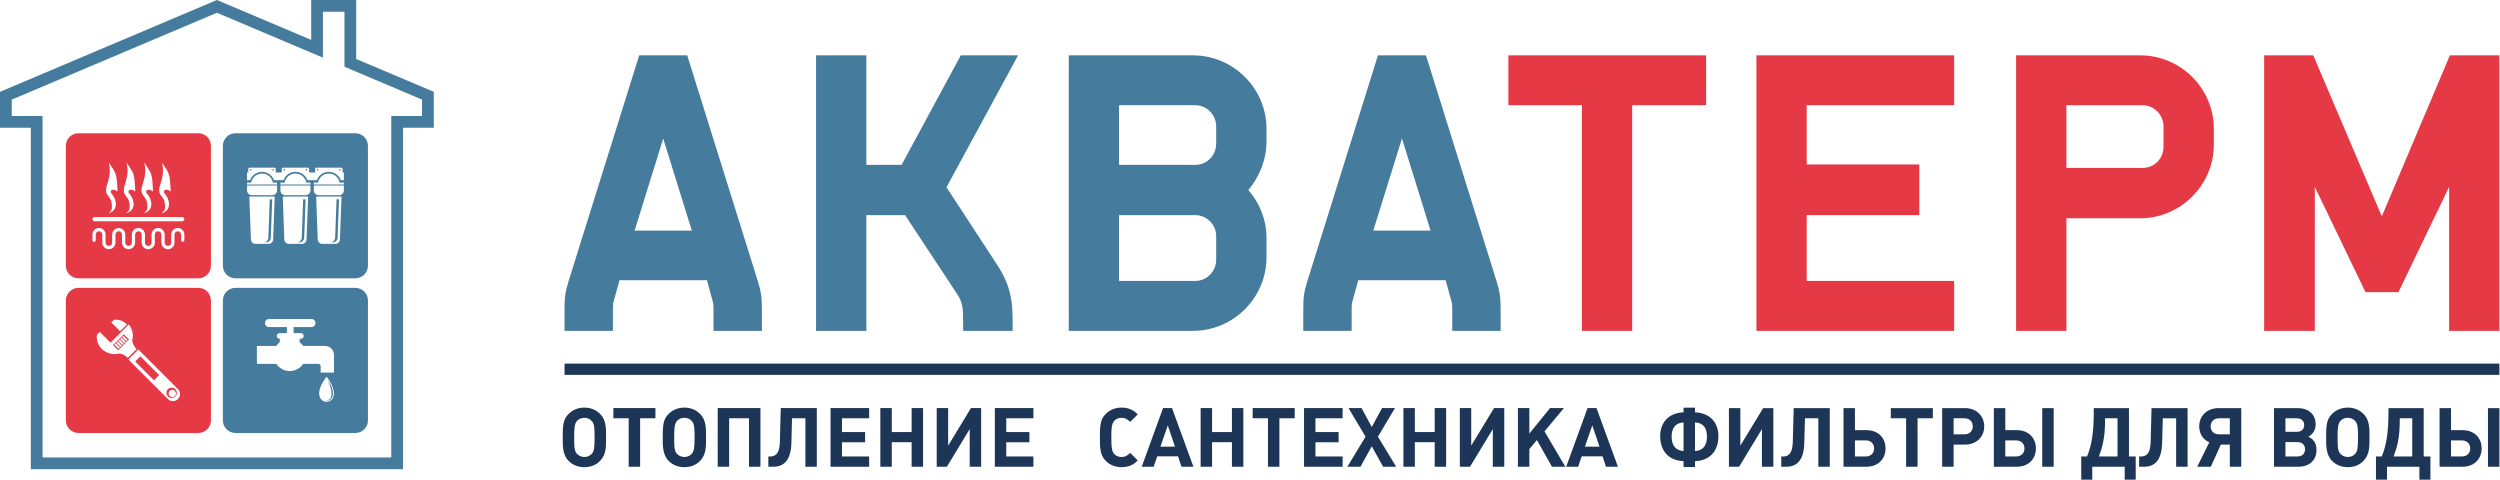 <svg width="271" height="52" viewBox="0 0 271 52" fill="none" xmlns="http://www.w3.org/2000/svg">
<g clip-path="url(#clip0_1_100)">
<path d="M148.865 25L151.972 15.015L155.075 25H148.865H148.865ZM141.275 35.864H146.52V33.686C146.52 33.267 146.52 32.928 146.601 32.676L147.232 30.372H156.712L157.338 32.676C157.424 32.928 157.424 33.267 157.424 33.686V35.864H162.669V33.727C162.669 32.302 162.624 31.756 162.205 30.412L154.574 6H149.37L141.735 30.412C141.315 31.755 141.275 32.301 141.275 33.727V35.864ZM121.306 17.87V11.407H129.572C130.83 11.407 131.835 12.458 131.835 13.716V15.56C131.835 16.864 130.83 17.869 129.572 17.869H121.306V17.87ZM121.306 30.452V23.322H129.572C130.83 23.322 131.835 24.373 131.835 25.586V28.148C131.835 29.406 130.83 30.452 129.572 30.452H121.306ZM115.853 35.864H129.319C133.68 35.864 137.288 32.301 137.288 27.895V25.799C137.288 23.828 136.535 21.979 135.317 20.599C136.535 19.169 137.288 17.284 137.288 15.313V13.969C137.288 9.563 133.68 6.001 129.319 6.001H115.853V35.865V35.864ZM93.913 6H88.461V35.864H93.913V23.322H98.112L103.646 31.71C104.358 32.761 104.403 33.307 104.403 34.858V35.864H109.77V34.858C109.77 32.762 109.603 31.043 108.138 28.775L102.599 20.301L110.36 6H104.15L97.733 17.87H93.913V6H93.913ZM68.789 25L71.892 15.015L74.995 25H68.789ZM61.195 35.864H66.44V33.686C66.44 33.267 66.44 32.928 66.521 32.676L67.152 30.372H76.632L77.263 32.676C77.344 32.928 77.344 33.267 77.344 33.686V35.864H82.589V33.727C82.589 32.302 82.548 31.756 82.129 30.412L74.494 6H69.29L61.655 30.412C61.235 31.755 61.195 32.301 61.195 33.727V35.864Z" fill="#457B9D"/>
<path d="M245.433 35.864H250.926V20.261L256.423 31.67H259.991L265.484 20.261V35.864H270.936V6H265.569L258.187 23.449L250.759 6H245.433V35.864ZM223.998 18.204V11.407H232.26C233.518 11.407 234.523 12.458 234.523 13.716V15.939C234.523 17.197 233.518 18.203 232.26 18.203H223.998V18.204ZM218.545 35.864H223.998V23.66H232.007C236.373 23.66 239.98 20.052 239.98 15.687V13.969C239.98 9.563 236.372 6.001 232.007 6.001H218.545V35.865V35.864ZM190.396 35.864H211.83V30.452H195.847V23.322H208.055V17.829H195.847V11.407H211.83V6H190.396V35.864ZM171.477 35.864H176.929V11.407H184.943V6H163.508V11.407H171.477V35.864Z" fill="#E63946"/>
<path fill-rule="evenodd" clip-rule="evenodd" d="M61.195 39.413H270.936V40.635H61.195V39.413Z" fill="#1D3557"/>
<path d="M267.77 48.608C267.77 49.136 267.413 49.483 266.85 49.483H265.691V47.738H266.85C267.414 47.738 267.77 48.094 267.77 48.608ZM269.01 48.608C269.01 47.449 268.189 46.629 266.949 46.629H265.691V44.239H264.45V50.593H266.949C268.18 50.593 269.01 49.772 269.01 48.608ZM270.936 44.238H269.695V50.592H270.936V44.238ZM261.487 49.483H259.472C259.864 48.414 260.135 47.431 260.135 45.551V45.343H261.488V49.483H261.487ZM263.458 51.999V49.483H262.728V44.238H258.912V44.522C258.912 46.967 258.687 48.225 258.186 49.483H257.555V51.999H258.75V50.592H262.263V51.999H263.459H263.458ZM255.611 47.3C255.611 48.59 255.557 48.906 255.295 49.199C255.101 49.42 254.826 49.537 254.501 49.537C254.177 49.537 253.915 49.411 253.699 49.199C253.361 48.861 253.397 48.103 253.397 47.327C253.397 46.551 253.415 45.943 253.699 45.631C253.898 45.406 254.182 45.293 254.501 45.293C254.821 45.293 255.101 45.406 255.295 45.631C255.548 45.907 255.611 46.254 255.611 47.3ZM256.851 47.413V46.966C256.851 45.942 256.662 45.334 256.216 44.883C255.769 44.427 255.183 44.184 254.502 44.184C253.821 44.184 253.226 44.427 252.784 44.883C252.292 45.379 252.157 45.888 252.157 47.156V47.503C252.157 48.207 252.112 49.262 252.784 49.948C253.226 50.403 253.817 50.642 254.502 50.642C255.187 50.642 255.769 50.412 256.216 49.948C256.892 49.244 256.851 48.324 256.851 47.413ZM247.741 49.483V47.922H249.036C249.541 47.922 249.866 48.215 249.866 48.698C249.866 49.181 249.541 49.483 249.036 49.483H247.741ZM247.741 46.809V45.343H248.955C249.464 45.343 249.775 45.623 249.775 46.079C249.775 46.534 249.465 46.809 248.955 46.809H247.741ZM250.231 47.337C250.754 47.039 251.016 46.593 251.016 45.989C251.016 44.915 250.249 44.239 249.054 44.239H246.502V50.593H249.158C250.353 50.593 251.107 49.885 251.107 48.771C251.107 48.324 250.989 47.968 250.714 47.675C250.579 47.54 250.48 47.468 250.232 47.337H250.231ZM241.712 47.084H240.549C239.999 47.084 239.633 46.737 239.633 46.218C239.633 45.699 239.999 45.343 240.549 45.343H241.712V47.084ZM242.953 50.593V44.239H240.49C239.268 44.239 238.394 45.06 238.394 46.218C238.394 47.021 238.813 47.657 239.489 47.95L238.177 50.593H239.652L240.738 48.198H241.712V50.593H242.953ZM237.135 50.593V44.239H233.225L233.13 47.95C233.094 49.163 232.657 49.484 232.084 49.484H231.881V50.593H232.422C233.654 50.593 234.334 49.791 234.375 48.005L234.447 45.344H235.895V50.593H237.135L237.135 50.593ZM229.54 49.483H227.525C227.917 48.414 228.188 47.431 228.188 45.551V45.343H229.54V49.483ZM231.511 51.999V49.483H230.781V44.238H226.965V44.522C226.965 46.967 226.74 48.225 226.239 49.483H225.608V51.999H226.803V50.592H230.316V51.999H231.512H231.511ZM219.452 48.608C219.452 49.136 219.096 49.483 218.532 49.483H217.373V47.738H218.532C219.096 47.738 219.452 48.094 219.452 48.608ZM220.692 48.608C220.692 47.449 219.871 46.629 218.632 46.629H217.374V44.239H216.133V50.593H218.632C219.863 50.593 220.692 49.772 220.692 48.608ZM222.618 44.238H221.378V50.592H222.618V44.238ZM211.772 47.084V45.343H212.931C213.486 45.343 213.851 45.694 213.851 46.218C213.851 46.741 213.486 47.084 212.931 47.084H211.772ZM210.532 44.238V50.592H211.772V48.198H212.994C214.225 48.198 215.091 47.377 215.091 46.218C215.091 45.059 214.216 44.238 212.994 44.238H210.532ZM209.522 45.343V44.238H204.963V45.343H206.622V50.592H207.863V45.343H209.522H209.522ZM203.154 48.608C203.154 49.136 202.798 49.483 202.234 49.483H201.075V47.737H202.234C202.798 47.737 203.154 48.093 203.154 48.608ZM204.394 48.608C204.394 47.449 203.573 46.628 202.333 46.628H201.075V44.238H199.835V50.592H202.333C203.565 50.592 204.394 49.771 204.394 48.608ZM198.347 50.592V44.238H194.436L194.337 47.95C194.301 49.163 193.864 49.483 193.296 49.483H193.088V50.593H193.634C194.865 50.593 195.542 49.79 195.587 48.004L195.659 45.343H197.107V50.593H198.347L198.347 50.592ZM192.231 50.592V44.238H191.127L188.655 48.306V44.238H187.415V50.592H188.525L190.991 46.515V50.592H192.232H192.231ZM182.499 48.896C181.633 48.842 181.204 48.261 181.204 47.336C181.204 46.41 181.615 45.834 182.499 45.789V48.896ZM183.739 45.789C184.623 45.834 185.033 46.371 185.033 47.336C185.033 48.3 184.605 48.842 183.739 48.896V45.789ZM186.274 47.282C186.274 45.703 185.264 44.756 183.739 44.693V44.193H182.499V44.693C180.974 44.757 179.964 45.703 179.964 47.282C179.964 48.86 180.866 49.929 182.499 49.992V50.632H183.739V49.992C185.371 49.928 186.274 48.869 186.274 47.282ZM173.385 48.422H171.802L172.604 46.109L173.385 48.422ZM175.383 50.592L173.06 44.237H172.091L169.777 50.592H171.071L171.454 49.464H173.713L174.088 50.592H175.382H175.383ZM169.682 50.592L167.423 46.763L169.529 44.237H168.022L165.781 47.001V44.237H164.541V50.591H165.781V48.679L166.602 47.7L168.234 50.591H169.682V50.592ZM163.062 50.592V44.237H161.952L159.481 48.306V44.237H158.245V50.592H159.35L161.821 46.515V50.592H163.062ZM156.762 50.592V44.237H155.521V46.835H153.37V44.237H152.13V50.592H153.37V47.931H155.521V50.592H156.762ZM151.345 50.592L149.366 47.336L151.215 44.237H149.812L148.698 46.289L147.593 44.237H146.182L148.026 47.336L146.055 50.592H147.476L148.698 48.377L149.929 50.592H151.345ZM145.541 50.592V49.482H142.596V47.94H145.104V46.835H142.596V45.342H145.541V44.237H141.357V50.592H145.541ZM140.346 45.342V44.237H135.787V45.342H137.447V50.592H138.687V45.342H140.347H140.346ZM134.781 50.592V44.237H133.541V46.835H131.389V44.237H130.149V50.592H131.389V47.931H133.541V50.592H134.781ZM127.367 48.422H125.789L126.591 46.109L127.367 48.422ZM129.365 50.592L127.047 44.237H126.073L123.765 50.592H125.059L125.442 49.464H127.697L128.071 50.592H129.366H129.365ZM123.335 49.911L122.514 49.09C122.167 49.428 121.95 49.536 121.576 49.536C121.238 49.536 120.981 49.428 120.782 49.207C120.534 48.932 120.471 48.58 120.471 47.575V47.237C120.471 46.627 120.471 45.97 120.782 45.622C120.981 45.397 121.247 45.293 121.576 45.293C121.941 45.293 122.166 45.397 122.514 45.735L123.335 44.914C122.988 44.585 122.817 44.476 122.514 44.355C122.239 44.237 121.924 44.184 121.576 44.184C120.891 44.184 120.299 44.427 119.853 44.883C119.366 45.379 119.231 45.888 119.231 47.156V47.413C119.231 48.477 119.231 49.316 119.853 49.948C120.3 50.403 120.899 50.642 121.585 50.642C121.923 50.642 122.244 50.584 122.514 50.475C122.816 50.349 122.987 50.241 123.335 49.911V49.911ZM112.02 50.592V49.482H109.08V47.94H111.587V46.835H109.08V45.342H112.02V44.237H107.84V50.592H112.02ZM106.356 50.592V44.237H105.251L102.78 48.306V44.237H101.539V50.592H102.645L105.116 46.515V50.592H106.356ZM100.06 50.592V44.237H98.82V46.835H96.669V44.237H95.428V50.592H96.669V47.931H98.82V50.592H100.06ZM94.216 50.592V49.482H91.271V47.94H93.778V46.835H91.271V45.342H94.216V44.237H90.031V50.592H94.216ZM88.543 50.592V44.237H84.633L84.538 47.949C84.502 49.162 84.065 49.483 83.492 49.483H83.289V50.592H83.83C85.061 50.592 85.742 49.79 85.787 48.004L85.855 45.343H87.303V50.592H88.543L88.543 50.592ZM82.432 50.592V44.237H77.8V50.592H79.04V45.342H81.192V50.592H82.432H82.432ZM75.293 47.299C75.293 48.589 75.239 48.905 74.981 49.198C74.783 49.419 74.508 49.536 74.188 49.536C73.867 49.536 73.597 49.41 73.385 49.198C73.047 48.86 73.083 48.103 73.083 47.327C73.083 46.551 73.101 45.942 73.385 45.631C73.579 45.406 73.867 45.293 74.188 45.293C74.508 45.293 74.783 45.406 74.981 45.631C75.229 45.906 75.293 46.253 75.293 47.299ZM76.533 47.412V46.966C76.533 45.942 76.349 45.333 75.902 44.882C75.455 44.427 74.865 44.183 74.188 44.183C73.512 44.183 72.912 44.427 72.466 44.882C71.974 45.378 71.843 45.888 71.843 47.155V47.502C71.843 48.206 71.798 49.261 72.466 49.947C72.912 50.403 73.503 50.642 74.188 50.642C74.874 50.642 75.456 50.411 75.902 49.947C76.578 49.243 76.533 48.323 76.533 47.412ZM71.049 45.342V44.237H66.49V45.342H68.15V50.592H69.39V45.342H71.05H71.049ZM64.456 47.299C64.456 48.589 64.402 48.905 64.14 49.198C63.946 49.419 63.671 49.536 63.346 49.536C63.021 49.536 62.76 49.41 62.544 49.198C62.206 48.86 62.242 48.103 62.242 47.327C62.242 46.551 62.259 45.942 62.544 45.631C62.742 45.406 63.026 45.293 63.346 45.293C63.666 45.293 63.946 45.406 64.14 45.631C64.392 45.906 64.456 46.253 64.456 47.299ZM65.696 47.412V46.966C65.696 45.942 65.507 45.333 65.061 44.882C64.614 44.427 64.028 44.183 63.347 44.183C62.666 44.183 62.075 44.427 61.629 44.882C61.136 45.38 61 45.889 61 47.157V47.504C61 48.207 60.955 49.262 61.627 49.948C62.074 50.404 62.66 50.643 63.345 50.643C64.03 50.643 64.612 50.413 65.059 49.948C65.739 49.245 65.694 48.325 65.694 47.414L65.696 47.412Z" fill="#1D3557"/>
</g>
<g clip-path="url(#clip1_1_100)">
<path fill-rule="evenodd" clip-rule="evenodd" d="M43.683 13.845V50.86H3.342V13.845H0V9.953L23.512 0L33.733 4.325V0H38.608V6.393L47.025 9.953V13.845H43.683ZM45.751 12.575V10.797L37.339 7.233V1.274H35.003V6.246L23.512 1.383L1.274 10.798V12.576H4.612V49.591H42.414V12.576H45.752L45.751 12.575Z" fill="#457B9D"/>
<path fill-rule="evenodd" clip-rule="evenodd" d="M8.5 14.444H21.504C22.254 14.444 22.864 15.054 22.864 15.804V28.809C22.864 29.559 22.254 30.169 21.504 30.169H8.5C7.75 30.169 7.14 29.559 7.14 28.809V15.804C7.14 15.054 7.75 14.444 8.5 14.444ZM17.865 22.027C17.828 21.681 17.673 21.481 17.541 21.308C17.391 21.109 17.255 20.936 17.255 20.642C17.255 20.348 17.349 20.069 17.447 19.771C17.684 19.037 17.752 18.355 17.549 17.601C18.155 18.566 18.378 18.648 18.449 19.85C18.506 20.739 18.509 20.762 18.509 20.762V20.766C18.148 20.445 17.715 20.532 17.763 20.849C17.801 20.909 17.846 20.973 17.899 21.037C18.064 21.255 18.257 21.508 18.31 21.975C18.422 22.939 17.526 23.112 17.522 23.117C17.79 22.797 17.967 22.887 17.865 22.027ZM15.948 22.027C15.906 21.681 15.752 21.481 15.62 21.308C15.469 21.109 15.333 20.936 15.333 20.642C15.333 20.348 15.428 20.069 15.526 19.771C15.763 19.037 15.831 18.355 15.628 17.601C16.234 18.566 16.456 18.648 16.532 19.85C16.585 20.739 16.589 20.762 16.589 20.762V20.766C16.227 20.445 15.794 20.532 15.843 20.849C15.88 20.909 15.926 20.973 15.978 21.037C16.144 21.255 16.336 21.508 16.393 21.975C16.502 22.939 15.605 23.112 15.605 23.117C15.87 22.797 16.046 22.887 15.948 22.027H15.948ZM14.027 22.027C13.985 21.681 13.834 21.481 13.699 21.308C13.548 21.109 13.416 20.936 13.416 20.642C13.416 20.348 13.511 20.069 13.605 19.771C13.842 19.037 13.91 18.355 13.71 17.601C14.313 18.566 14.535 18.648 14.611 19.85C14.663 20.739 14.667 20.762 14.667 20.762V20.766C14.305 20.445 13.872 20.532 13.925 20.849C13.959 20.909 14.003 20.973 14.056 21.037C14.222 21.255 14.418 21.508 14.471 21.975C14.58 22.939 13.684 23.112 13.684 23.117C13.948 22.797 14.124 22.887 14.027 22.027ZM12.105 22.027C12.064 21.681 11.913 21.481 11.781 21.308C11.626 21.109 11.495 20.936 11.495 20.642C11.495 20.348 11.589 20.069 11.683 19.771C11.92 19.037 11.988 18.355 11.788 17.601C12.391 18.566 12.613 18.648 12.689 19.85C12.741 20.739 12.745 20.762 12.745 20.762V20.766C12.383 20.445 11.95 20.532 12.003 20.849C12.037 20.909 12.086 20.973 12.134 21.037C12.3 21.255 12.496 21.508 12.549 21.975C12.658 22.939 11.765 23.112 11.762 23.117C12.026 22.797 12.202 22.887 12.105 22.027H12.105ZM10.248 23.53H19.757C19.881 23.53 19.983 23.633 19.983 23.756C19.983 23.88 19.881 23.982 19.757 23.982H10.248C10.123 23.982 10.022 23.88 10.022 23.756C10.022 23.633 10.124 23.53 10.248 23.53ZM10.022 26.039V25.425C10.022 25.225 10.101 25.048 10.229 24.92C10.361 24.792 10.538 24.713 10.734 24.713C10.93 24.713 11.107 24.792 11.235 24.92C11.367 25.048 11.446 25.225 11.446 25.425V26.303C11.446 26.4 11.484 26.487 11.548 26.552C11.612 26.616 11.702 26.657 11.801 26.657C11.899 26.657 11.989 26.616 12.053 26.552C12.118 26.488 12.155 26.401 12.155 26.303V25.425C12.155 25.225 12.239 25.048 12.367 24.92C12.495 24.792 12.672 24.713 12.867 24.713C13.063 24.713 13.244 24.792 13.372 24.92C13.501 25.048 13.579 25.225 13.579 25.425V26.303C13.579 26.4 13.621 26.487 13.685 26.552C13.749 26.616 13.839 26.657 13.938 26.657C14.036 26.657 14.122 26.616 14.187 26.552C14.251 26.488 14.292 26.401 14.292 26.303V25.425C14.292 25.225 14.371 25.048 14.499 24.92C14.631 24.792 14.808 24.713 15.004 24.713C15.2 24.713 15.377 24.792 15.505 24.92C15.637 25.048 15.716 25.225 15.716 25.425V26.303C15.716 26.4 15.754 26.487 15.818 26.552C15.882 26.616 15.972 26.657 16.071 26.657C16.169 26.657 16.259 26.616 16.323 26.552C16.388 26.488 16.429 26.401 16.429 26.303V25.425C16.429 25.225 16.508 25.048 16.636 24.92C16.764 24.792 16.941 24.713 17.137 24.713C17.332 24.713 17.514 24.792 17.642 24.92C17.77 25.048 17.849 25.225 17.849 25.425V26.303C17.849 26.4 17.89 26.487 17.954 26.552C18.019 26.616 18.109 26.657 18.207 26.657C18.305 26.657 18.391 26.616 18.456 26.552C18.52 26.488 18.561 26.401 18.561 26.303V25.425C18.561 25.225 18.64 25.048 18.768 24.92C18.9 24.792 19.077 24.713 19.273 24.713C19.47 24.713 19.646 24.792 19.774 24.92C19.906 25.048 19.985 25.225 19.985 25.425V26.039C19.985 26.137 19.902 26.216 19.805 26.216C19.707 26.216 19.627 26.138 19.627 26.039V25.425C19.627 25.327 19.59 25.237 19.525 25.172C19.462 25.108 19.371 25.067 19.273 25.067C19.174 25.067 19.085 25.108 19.02 25.172C18.956 25.237 18.915 25.326 18.915 25.425V26.303C18.915 26.499 18.836 26.675 18.708 26.803C18.579 26.931 18.402 27.015 18.207 27.015C18.012 27.015 17.83 26.931 17.702 26.803C17.574 26.675 17.495 26.498 17.495 26.303V25.425C17.495 25.327 17.454 25.237 17.389 25.172C17.325 25.108 17.234 25.067 17.137 25.067C17.039 25.067 16.952 25.108 16.888 25.172C16.823 25.237 16.782 25.326 16.782 25.425V26.303C16.782 26.499 16.703 26.675 16.575 26.803C16.443 26.931 16.266 27.015 16.07 27.015C15.874 27.015 15.697 26.931 15.569 26.803C15.438 26.675 15.358 26.498 15.358 26.303V25.425C15.358 25.327 15.32 25.237 15.256 25.172C15.192 25.108 15.102 25.067 15.003 25.067C14.905 25.067 14.815 25.108 14.751 25.172C14.687 25.237 14.645 25.326 14.645 25.425V26.303C14.645 26.499 14.566 26.675 14.438 26.803C14.31 26.931 14.133 27.015 13.938 27.015C13.742 27.015 13.56 26.931 13.432 26.803C13.304 26.675 13.226 26.498 13.226 26.303V25.425C13.226 25.327 13.184 25.237 13.12 25.172C13.055 25.108 12.965 25.067 12.867 25.067C12.77 25.067 12.683 25.108 12.618 25.172C12.554 25.237 12.513 25.326 12.513 25.425V26.303C12.513 26.499 12.434 26.675 12.306 26.803C12.174 26.931 11.997 27.015 11.801 27.015C11.605 27.015 11.428 26.931 11.3 26.803C11.168 26.675 11.089 26.498 11.089 26.303V25.425C11.089 25.327 11.051 25.237 10.987 25.172C10.923 25.108 10.832 25.067 10.734 25.067C10.636 25.067 10.546 25.108 10.482 25.172C10.417 25.237 10.376 25.326 10.376 25.425V26.039C10.376 26.137 10.297 26.216 10.199 26.216C10.1 26.216 10.021 26.138 10.021 26.039H10.022Z" fill="#E63946"/>
<path fill-rule="evenodd" clip-rule="evenodd" d="M25.52 14.444H38.525C39.275 14.444 39.885 15.054 39.885 15.804V28.809C39.885 29.559 39.275 30.169 38.525 30.169H25.52C24.771 30.169 24.161 29.559 24.161 28.809V15.804C24.161 15.054 24.771 14.444 25.52 14.444ZM27.201 18.317C27.25 18.317 27.291 18.355 27.291 18.404C27.291 18.453 27.25 18.491 27.201 18.491C27.156 18.491 27.114 18.453 27.114 18.404C27.114 18.355 27.155 18.317 27.201 18.317ZM29.605 18.317C29.654 18.317 29.691 18.355 29.691 18.404C29.691 18.453 29.654 18.491 29.605 18.491C29.555 18.491 29.518 18.453 29.518 18.404C29.518 18.355 29.555 18.317 29.605 18.317ZM30.822 18.317C30.871 18.317 30.912 18.355 30.912 18.404C30.912 18.453 30.871 18.491 30.822 18.491C30.777 18.491 30.735 18.453 30.735 18.404C30.735 18.355 30.776 18.317 30.822 18.317ZM33.225 18.317C33.275 18.317 33.312 18.355 33.312 18.404C33.312 18.453 33.275 18.491 33.225 18.491C33.176 18.491 33.139 18.453 33.139 18.404C33.139 18.355 33.176 18.317 33.225 18.317ZM34.443 18.317C34.492 18.317 34.533 18.355 34.533 18.404C34.533 18.453 34.492 18.491 34.443 18.491C34.398 18.491 34.356 18.453 34.356 18.404C34.356 18.355 34.397 18.317 34.443 18.317ZM36.846 18.317C36.896 18.317 36.933 18.355 36.933 18.404C36.933 18.453 36.896 18.491 36.846 18.491C36.797 18.491 36.76 18.453 36.76 18.404C36.76 18.355 36.797 18.317 36.846 18.317ZM26.776 18.694H26.919V18.284C26.919 18.224 26.968 18.178 27.025 18.178H29.786C29.843 18.178 29.888 18.223 29.888 18.284V18.694H30.54V18.284C30.54 18.224 30.589 18.178 30.646 18.178H33.407C33.464 18.178 33.509 18.223 33.509 18.284V18.694H34.161V18.284C34.161 18.224 34.21 18.178 34.267 18.178H37.028C37.084 18.178 37.129 18.223 37.129 18.284V18.694H37.276V19.53H36.941C36.749 18.996 36.233 18.626 35.645 18.626C35.058 18.626 34.545 18.995 34.349 19.53H33.321C33.129 18.996 32.613 18.626 32.025 18.626C31.437 18.626 30.925 18.995 30.729 19.53H29.701C29.508 18.996 28.992 18.626 28.405 18.626C27.817 18.626 27.305 18.995 27.109 19.53H26.777V18.694H26.776ZM34.017 19.797H34.469C34.567 19.236 35.057 18.81 35.645 18.81C36.232 18.81 36.722 19.236 36.82 19.797H37.276V20.004H34.016V19.797H34.017ZM34.017 20.114H37.276V20.637C37.276 20.92 37.043 21.157 36.757 21.157H34.537C34.251 21.157 34.017 20.92 34.017 20.637V20.114ZM36.749 21.606L36.595 25.776C36.587 26.047 36.376 26.266 36.108 26.266H35.841C36.112 26.266 36.319 26.047 36.331 25.776L36.481 21.606H36.749ZM34.27 21.308H37.02L36.851 25.946C36.839 26.217 36.632 26.436 36.361 26.436H34.93C34.662 26.436 34.451 26.217 34.44 25.946L34.27 21.308H34.27ZM30.397 19.797H30.849C30.947 19.236 31.437 18.81 32.024 18.81C32.612 18.81 33.102 19.236 33.199 19.797H33.655V20.004H30.396V19.797H30.397ZM30.397 20.114H33.656V20.637C33.656 20.92 33.422 21.157 33.136 21.157H30.916C30.63 21.157 30.397 20.92 30.397 20.637V20.114ZM33.129 21.606L32.974 25.776C32.967 26.047 32.756 26.266 32.488 26.266H32.22C32.492 26.266 32.699 26.047 32.71 25.776L32.861 21.606H33.129ZM30.649 21.308H33.4L33.231 25.946C33.219 26.217 33.012 26.436 32.741 26.436H31.309C31.042 26.436 30.831 26.217 30.82 25.946L30.65 21.308H30.649ZM26.777 19.797H27.229C27.327 19.236 27.817 18.81 28.404 18.81C28.992 18.81 29.482 19.236 29.579 19.797H30.035V20.004H26.777V19.797ZM26.777 20.114H30.035V20.637C30.035 20.92 29.801 21.157 29.515 21.157H27.296C27.01 21.157 26.777 20.92 26.777 20.637V20.114ZM29.508 21.606L29.354 25.776C29.347 26.047 29.136 26.266 28.868 26.266H28.6C28.872 26.266 29.078 26.047 29.09 25.776L29.241 21.606H29.508ZM27.029 21.308H29.78L29.61 25.946C29.599 26.217 29.392 26.436 29.12 26.436H27.688C27.421 26.436 27.21 26.217 27.198 25.946L27.029 21.308Z" fill="#457B9D"/>
<path fill-rule="evenodd" clip-rule="evenodd" d="M8.5 31.205H21.504C22.254 31.205 22.864 31.82 22.864 32.565V45.574C22.864 46.32 22.254 46.934 21.504 46.934H8.5C7.75 46.934 7.14 46.319 7.14 45.574V32.565C7.14 31.819 7.75 31.205 8.5 31.205ZM13.695 36.992L13.236 36.532L13.375 36.389L13.835 36.849L13.695 36.992ZM13.488 37.199L13.029 36.739L13.168 36.596L13.628 37.056L13.488 37.199ZM13.281 37.406L12.822 36.946L12.961 36.803L13.421 37.263L13.281 37.406ZM13.07 37.613L12.614 37.153L12.754 37.01L13.213 37.469L13.07 37.613ZM12.863 37.82L12.403 37.36L12.547 37.217L13.006 37.676L12.863 37.82ZM12.817 37.975L12.249 37.409L13.424 36.234L13.989 36.799L12.817 37.975ZM11.175 37.956C11.175 37.956 10.35 37.346 10.512 36.283L10.817 35.977L11.985 37.145L13.963 35.163C13.963 35.163 14.569 35.925 14.366 36.715C14.366 36.715 14.185 37.156 14.803 37.842L13.857 38.788C13.172 38.17 12.73 38.351 12.73 38.351C11.94 38.558 11.175 37.951 11.175 37.951V37.955V37.956ZM18.208 42.183C17.99 42.402 17.99 42.755 18.208 42.974C18.427 43.193 18.785 43.193 19.004 42.974C19.222 42.755 19.222 42.402 19.004 42.183C18.785 41.965 18.427 41.965 18.208 42.183ZM17.255 40.665L15.217 38.627L14.655 39.188L16.694 41.227L17.255 40.665ZM18.212 43.261L13.914 38.966L14.995 37.885L19.289 42.183C19.587 42.477 19.587 42.955 19.289 43.253L19.278 43.261C18.984 43.558 18.506 43.558 18.212 43.261ZM18.958 42.929C18.803 43.083 18.551 43.083 18.396 42.929C18.242 42.774 18.242 42.523 18.396 42.368C18.551 42.214 18.803 42.214 18.958 42.368C19.112 42.523 19.112 42.774 18.958 42.929ZM12.06 34.953C12.06 34.953 12.09 34.919 12.335 34.675C13.073 34.562 13.571 34.972 13.762 35.172L13.016 35.907L12.06 34.953Z" fill="#E63946"/>
<path fill-rule="evenodd" clip-rule="evenodd" d="M25.52 31.205H38.525C39.275 31.205 39.885 31.82 39.885 32.565V45.574C39.885 46.32 39.275 46.934 38.525 46.934H25.52C24.771 46.934 24.161 46.319 24.161 45.574V32.565C24.161 31.819 24.771 31.205 25.52 31.205ZM35.564 41.242C35.519 41.302 36.578 43.257 35.331 43.438C35.888 43.52 36.6 42.85 35.564 41.242ZM35.406 40.827C32.618 44.414 38.152 44.527 35.406 40.827V40.827ZM36.201 40.39H34.758V39.69C34.758 39.554 34.649 39.441 34.509 39.441H32.863C32.55 39.912 32.011 40.221 31.405 40.221C30.799 40.221 30.263 39.912 29.95 39.441H27.845V37.501H29.95C30.052 37.342 30.18 37.207 30.327 37.09V36.721H30.305C30.139 36.721 30 36.582 30 36.416C30 36.25 30.139 36.111 30.305 36.111H31.096V35.455H29.16C28.919 35.455 28.722 35.259 28.722 35.018C28.722 34.777 28.919 34.581 29.16 34.581H33.763C34.004 34.581 34.2 34.777 34.2 35.018C34.2 35.259 34.004 35.455 33.763 35.455H31.823V36.111H32.614C32.783 36.111 32.919 36.246 32.919 36.416C32.919 36.586 32.783 36.721 32.614 36.721H32.482V37.09C32.629 37.207 32.757 37.343 32.863 37.501H35.229C35.764 37.501 36.201 37.938 36.201 38.469V40.39Z" fill="#457B9D"/>
</g>
<defs>
<clipPath id="clip0_1_100">
<rect width="209.936" height="46" fill="white" transform="translate(61 6)"/>
</clipPath>
<clipPath id="clip1_1_100">
<rect width="47.025" height="50.86" fill="white"/>
</clipPath>
</defs>
</svg>
